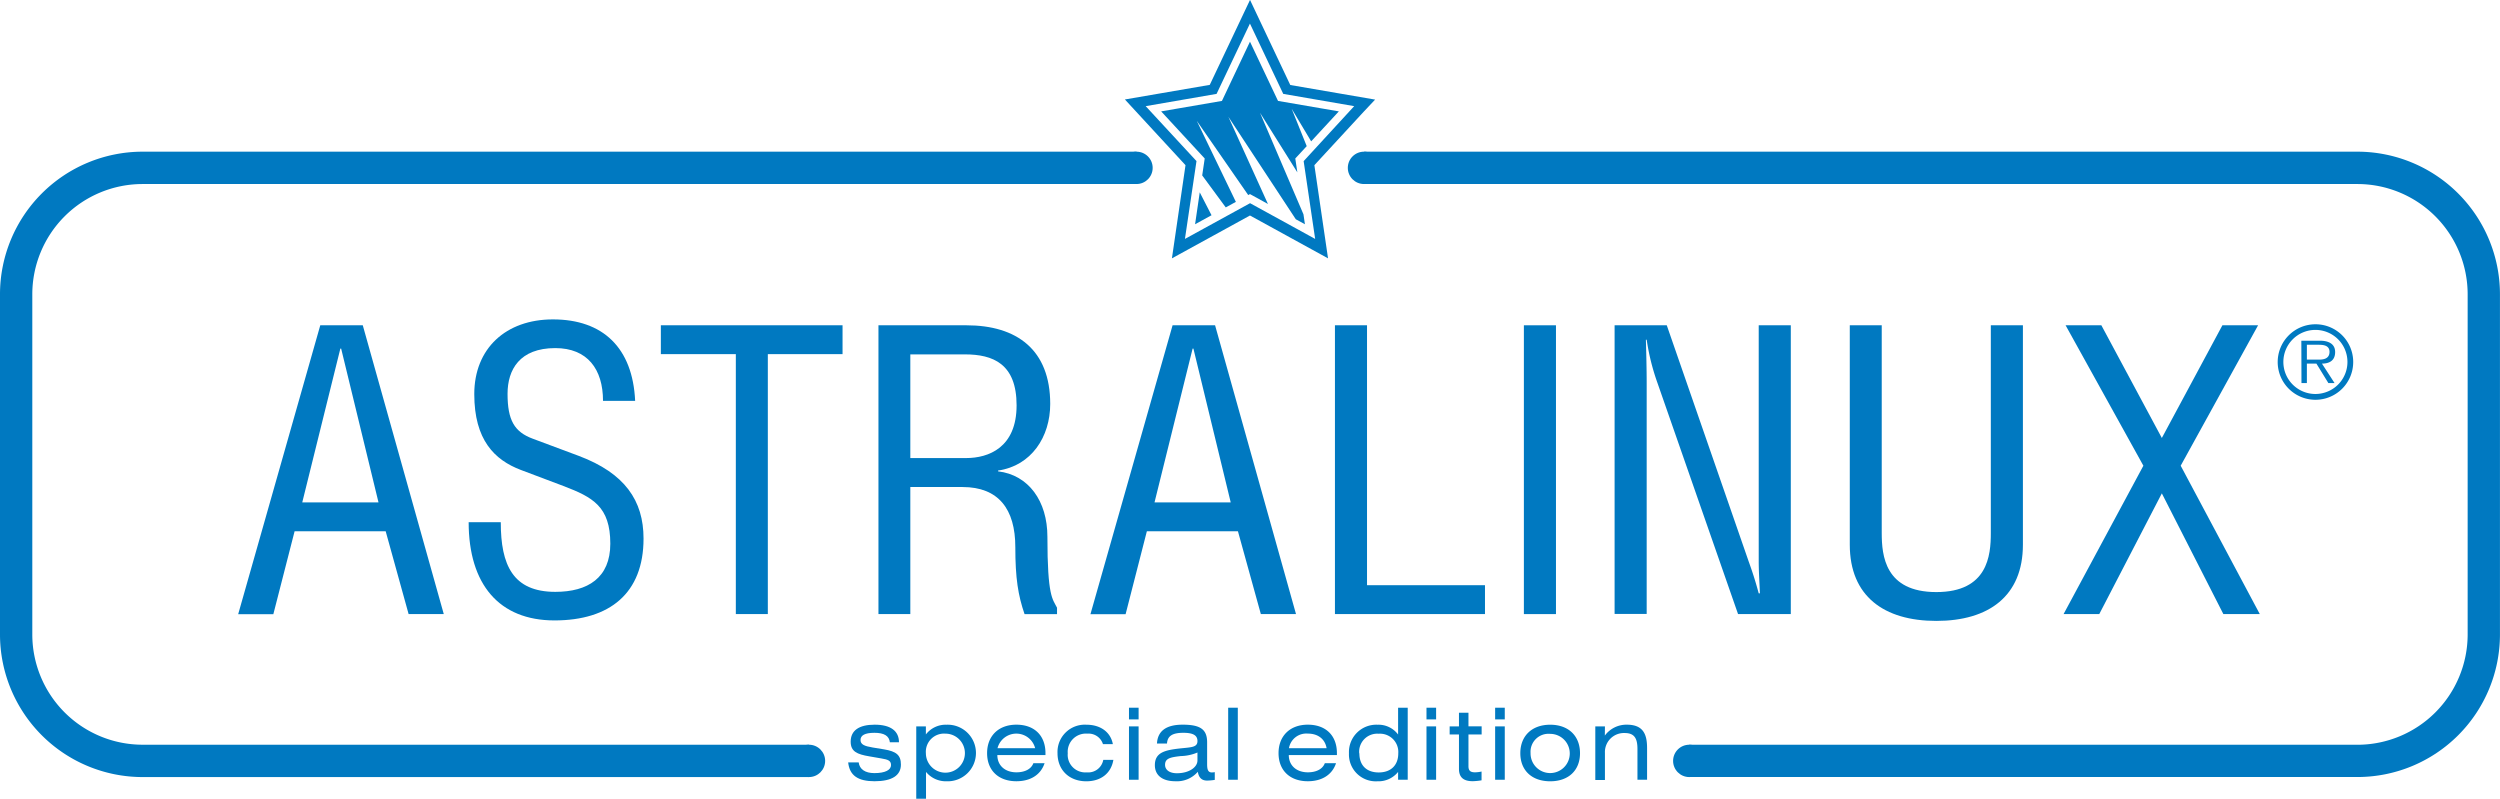 <?xml version="1.0" encoding="UTF-8"?> <svg xmlns="http://www.w3.org/2000/svg" width="200.66mm" height="64.11mm" viewBox="0 0 568.81 181.73"> <title>astra_se</title> <path d="M79,79.14h9.67l18.43,65.71h-8L93.88,126H73.16l-4.84,18.88h-8Zm4.75,5.3h-.18l-8.67,35H92.25Z" transform="translate(-6.13 -5.13)" style="fill:#0079c1"></path> <path d="M120.07,124c0,9.67,2.74,15.79,12.41,15.79,7.39,0,12.51-3.19,12.51-10.95,0-8.48-4-10.59-10.68-13.14l-9.68-3.65c-6-2.28-10.59-6.84-10.59-17.25s7.21-17,17.89-17c11.4,0,18.16,6.48,18.71,18.53h-7.31c0-7.21-3.55-12-10.86-12-8.12,0-10.86,4.92-10.86,10.4,0,6,1.55,8.67,5.75,10.22l10.5,3.92c10.41,3.93,14.69,10.13,14.69,18.8,0,12.41-7.67,18.62-20.26,18.62s-19.53-8.21-19.53-22.35h7.29v0h0Z" transform="translate(-6.13 -5.13)" style="fill:#0079c1"></path> <path d="M180.85,144.85h-7.3V85.71H156.49V79.14h41.34v6.57h-17v59.14Z" transform="translate(-6.13 -5.13)" style="fill:#0079c1"></path> <path d="M213.25,144.85H206V79.14h20c11.5,0,19.08,5.57,19.08,17.9,0,7.49-4.29,14.06-11.87,15.15v.18c6.94.82,11.23,6.76,11.23,14.88,0,13.69,1.19,14.15,2.19,16.15v1.46h-7.39c-1.46-4.28-2.1-8.12-2.1-15.24,0-8.67-3.83-13.68-12-13.68H213.25v28.92Zm0-35.5h12.68c5.11,0,11.5-2.37,11.5-12,0-9.48-5.39-11.59-11.77-11.59H213.25v23.63Z" transform="translate(-6.13 -5.13)" style="fill:#0079c1"></path> <path d="M272.92,79.14h9.67L301,144.84h-8L287.79,126H267.07l-4.84,18.88h-8Zm4.74,5.3h-.18l-8.67,35h17.34Z" transform="translate(-6.13 -5.13)" style="fill:#0079c1"></path> <path d="M317.16,138.28H344v6.57H309.86V79.14h7.3Z" transform="translate(-6.13 -5.13)" style="fill:#0079c1"></path> <path d="M360.15,144.85h-7.3V79.14h7.3Z" transform="translate(-6.13 -5.13)" style="fill:#0079c1"></path> <path d="M385.36,79.14,404,132.89c.82,2.28,1.46,4.2,2.28,7.23h.27c-.09-2.38-.27-4.94-.27-7.31V79.14h7.3v65.71h-12L383.25,92.28a51.63,51.63,0,0,1-2.46-9.85h-.18c.09,3.28.18,6.66.18,10v52.38h-7.3V79.14Z" transform="translate(-6.13 -5.13)" style="fill:#0079c1"></path> <path d="M434.27,79.14v47.28c0,5.11.73,13.42,12.42,13.42s12.4-8.31,12.4-13.42V79.14h7.3v49.92c0,11.68-7.76,17.34-19.7,17.34S427,140.75,427,129.06V79.14Z" transform="translate(-6.13 -5.13)" style="fill:#0079c1"></path> <path d="M484.24,79.14,498,104.78l13.78-25.64h8.12l-17.61,31.95,18,33.76H512l-14-27.47-14.24,27.47h-8.12l18.16-33.76-17.7-31.95Z" transform="translate(-6.13 -5.13)" style="fill:#0079c1"></path> <path d="M190.19,174.57H38.55A25.1,25.1,0,0,1,13.48,149.5V72.06A25.1,25.1,0,0,1,38.55,47H264.7V39.64H38.55A32.46,32.46,0,0,0,6.13,72.06V149.5a32.46,32.46,0,0,0,32.42,32.43H190.19v-7.35Z" transform="translate(-6.13 -5.13)" style="fill:#0079c1"></path> <path d="M542.51,39.64h-226V47h226a25.1,25.1,0,0,1,25.07,25.07V149.5a25.11,25.11,0,0,1-25.07,25.08H390.46v7.34H542.51a32.45,32.45,0,0,0,32.42-32.43V72.07A32.46,32.46,0,0,0,542.51,39.64Z" transform="translate(-6.13 -5.13)" style="fill:#0079c1"></path> <circle cx="184.06" cy="173.12" r="3.68" style="fill:#0079c1"></circle> <circle cx="384.35" cy="173.12" r="3.68" style="fill:#0079c1"></circle> <circle cx="310.34" cy="38.19" r="3.68" style="fill:#0079c1"></circle> <circle cx="258.58" cy="38.19" r="3.68" style="fill:#0079c1"></circle> <path d="M319,27.79l-19.3-3.32L292.38,9l-1.84-3.89-9.16,19.33-19.31,3.32,13.79,14.95-3.09,21.2,17.76-9.75,17.76,9.75-3.11-21.2,11.25-12.19Zm-16.26,14,2.62,17.7-14.81-8.13-14.82,8.13,2.63-17.71L266.8,29.28l16.13-2.79,7.59-16,7.58,16,16.14,2.79Z" transform="translate(-6.13 -5.13)" style="fill:#0079c1"></path> <polygon points="273.53 39.91 278.89 47.19 281.19 45.93 272.3 27.5 284 44.38 284.4 44.16 288.49 46.41 279.49 26.58 294.82 49.88 296.9 51.02 296.57 48.77 286.68 25.65 295.18 39.22 294.71 36.06 297.31 33.25 293.88 24.73 298.32 32.16 304.62 25.34 290.78 22.96 284.4 9.48 278.02 22.96 264.19 25.34 274.1 36.06 273.53 39.91" style="fill:#0079c1"></polygon> <polygon points="272.97 43.76 271.91 51.02 275.65 48.97 272.97 43.76" style="fill:#0079c1"></polygon> <path d="M541.54,87.47A8.59,8.59,0,1,1,533,78.91,8.57,8.57,0,0,1,541.54,87.47Zm-15.89,0a7.29,7.29,0,1,0,7.3-7.28A7.29,7.29,0,0,0,525.65,87.47Zm4.09-4.82H534c1.64,0,3.43.53,3.43,2.58s-1.46,2.63-3,2.63l2.87,4.43h-1.41l-2.72-4.43H531v4.43h-1.23Zm1.23,4.3h2.83c.89,0,2.35-.16,2.35-1.76,0-1.44-1.31-1.62-2.47-1.62H531v3.38Z" transform="translate(-6.13 -5.13)" style="fill:#0079c1"></path> <path d="M208.6,174.05c-.16-1.51-1.33-2.19-3.52-2.19s-3.16.59-3.16,1.63.9,1.4,2.76,1.71l2.62.43c2.71.46,3.81,1.26,3.81,3.45,0,2.46-2,3.8-6,3.8-3.77,0-5.69-1.31-6-4.29h2.39c.2,1.56,1.47,2.44,3.57,2.44,2.48,0,3.79-.72,3.79-1.83,0-1-.68-1.26-2.21-1.51l-2.71-.47c-2.84-.48-4.26-1.11-4.26-3.35,0-2.5,1.85-3.86,5.46-3.86s5.53,1.42,5.53,4H208.6Z" transform="translate(-6.13 -5.13)" style="fill:#0079c1"></path> <path d="M216.79,172.23a5.69,5.69,0,0,1,4.7-2.21,6.44,6.44,0,1,1,0,12.87,5.84,5.84,0,0,1-4.67-2.13v6.1H214.6V170.4h2.19v1.83Zm0,4.27a4.44,4.44,0,1,0,4.45-4.45A4.14,4.14,0,0,0,216.79,176.5Z" transform="translate(-6.13 -5.13)" style="fill:#0079c1"></path> <path d="M233.05,176.92c0,2.37,1.74,3.93,4.34,3.93,1.92,0,3.37-.74,3.86-2.08h2.55c-.86,2.62-3.18,4.11-6.42,4.11-4.09,0-6.66-2.48-6.66-6.39s2.6-6.48,6.66-6.48,6.62,2.44,6.62,6.48v.43Zm8.6-1.56a4.42,4.42,0,0,0-8.56,0Z" transform="translate(-6.13 -5.13)" style="fill:#0079c1"></path> <path d="M257.08,174.44a3.43,3.43,0,0,0-3.54-2.39,4.14,4.14,0,0,0-4.47,4.47,4,4,0,0,0,4.31,4.34,3.48,3.48,0,0,0,3.77-2.84h2.3c-.52,3.07-2.85,4.87-6.16,4.87-3.86,0-6.55-2.53-6.55-6.39a6.21,6.21,0,0,1,6.59-6.48c3.21,0,5.51,1.71,6,4.42Z" transform="translate(-6.13 -5.13)" style="fill:#0079c1"></path> <path d="M263,168.81v-2.66h2.19v2.66Zm2.19,13.73H263V170.4h2.19Z" transform="translate(-6.13 -5.13)" style="fill:#0079c1"></path> <path d="M273.54,182.88c-3,0-4.65-1.4-4.65-3.65,0-2.83,2.15-3.41,5.6-3.8,2.68-.29,4.09-.23,4.09-1.69,0-1.31-1-1.88-3.21-1.88-2.46,0-3.61.7-3.72,2.44h-2.28c.15-2.87,2.12-4.29,5.85-4.29,4,0,5.56,1.06,5.56,4V179c0,1.26.23,1.88,1.08,1.88a4.23,4.23,0,0,0,.66-.07v1.76a11.67,11.67,0,0,1-1.74.16c-1.26,0-1.9-.7-2.12-2A6.28,6.28,0,0,1,273.54,182.88Zm1.35-5.74c-2.37.27-3.68.48-3.68,2,0,1.15,1,1.92,2.69,1.92,2.8,0,4.68-1.38,4.68-2.91v-1.81A10.28,10.28,0,0,1,274.89,177.15Z" transform="translate(-6.13 -5.13)" style="fill:#0079c1"></path> <rect x="279.44" y="161.02" width="2.19" height="16.39" style="fill:#0079c1"></rect> <path d="M299.36,176.92c0,2.37,1.74,3.93,4.34,3.93,1.92,0,3.37-.74,3.86-2.08h2.55c-.86,2.62-3.19,4.11-6.42,4.11-4.09,0-6.66-2.48-6.66-6.39s2.6-6.48,6.66-6.48,6.62,2.44,6.62,6.48v.43Zm8.6-1.56c-.34-2.05-1.92-3.32-4.27-3.32a4,4,0,0,0-4.29,3.32Z" transform="translate(-6.13 -5.13)" style="fill:#0079c1"></path> <path d="M326.42,182.54h-2.19v-1.78a5.73,5.73,0,0,1-4.7,2.13,6.11,6.11,0,0,1-6.48-6.37,6.23,6.23,0,0,1,6.5-6.5,5.59,5.59,0,0,1,4.68,2.23v-6.09h2.19Zm-11-6c0,2.73,1.65,4.34,4.4,4.34s4.45-1.62,4.45-4.34a4.17,4.17,0,0,0-4.45-4.47A4.12,4.12,0,0,0,315.38,176.51Z" transform="translate(-6.13 -5.13)" style="fill:#0079c1"></path> <path d="M330.69,168.81v-2.66h2.19v2.66Zm2.19,13.73h-2.19V170.4h2.19Z" transform="translate(-6.13 -5.13)" style="fill:#0079c1"></path> <path d="M340.24,167.3v3.09h3v1.85h-3v7.21c0,1,.41,1.4,1.49,1.4a7,7,0,0,0,1.49-.18v2a14.06,14.06,0,0,1-2,.2c-2.14,0-3.14-.9-3.14-2.8v-7.84h-2.12V170.4h2.12V167.3Z" transform="translate(-6.13 -5.13)" style="fill:#0079c1"></path> <path d="M346.31,168.81v-2.66h2.19v2.66Zm2.19,13.73h-2.19V170.4h2.19Z" transform="translate(-6.13 -5.13)" style="fill:#0079c1"></path> <path d="M365.62,176.5c0,3.9-2.6,6.39-6.78,6.39s-6.8-2.48-6.8-6.39,2.62-6.48,6.8-6.48S365.62,172.59,365.62,176.5Zm-11.25,0a4.46,4.46,0,1,0,4.47-4.4A4.09,4.09,0,0,0,354.37,176.45Z" transform="translate(-6.13 -5.13)" style="fill:#0079c1"></path> <path d="M371.27,172.49a6.1,6.1,0,0,1,5-2.48c3.68,0,4.61,2.12,4.61,5.3v7.23h-2.19v-7c0-2.45-.72-3.63-2.91-3.63a4.33,4.33,0,0,0-4.49,4.52v6.16h-2.19V170.4h2.19Z" transform="translate(-6.13 -5.13)" style="fill:#0079c1"></path> </svg> 
